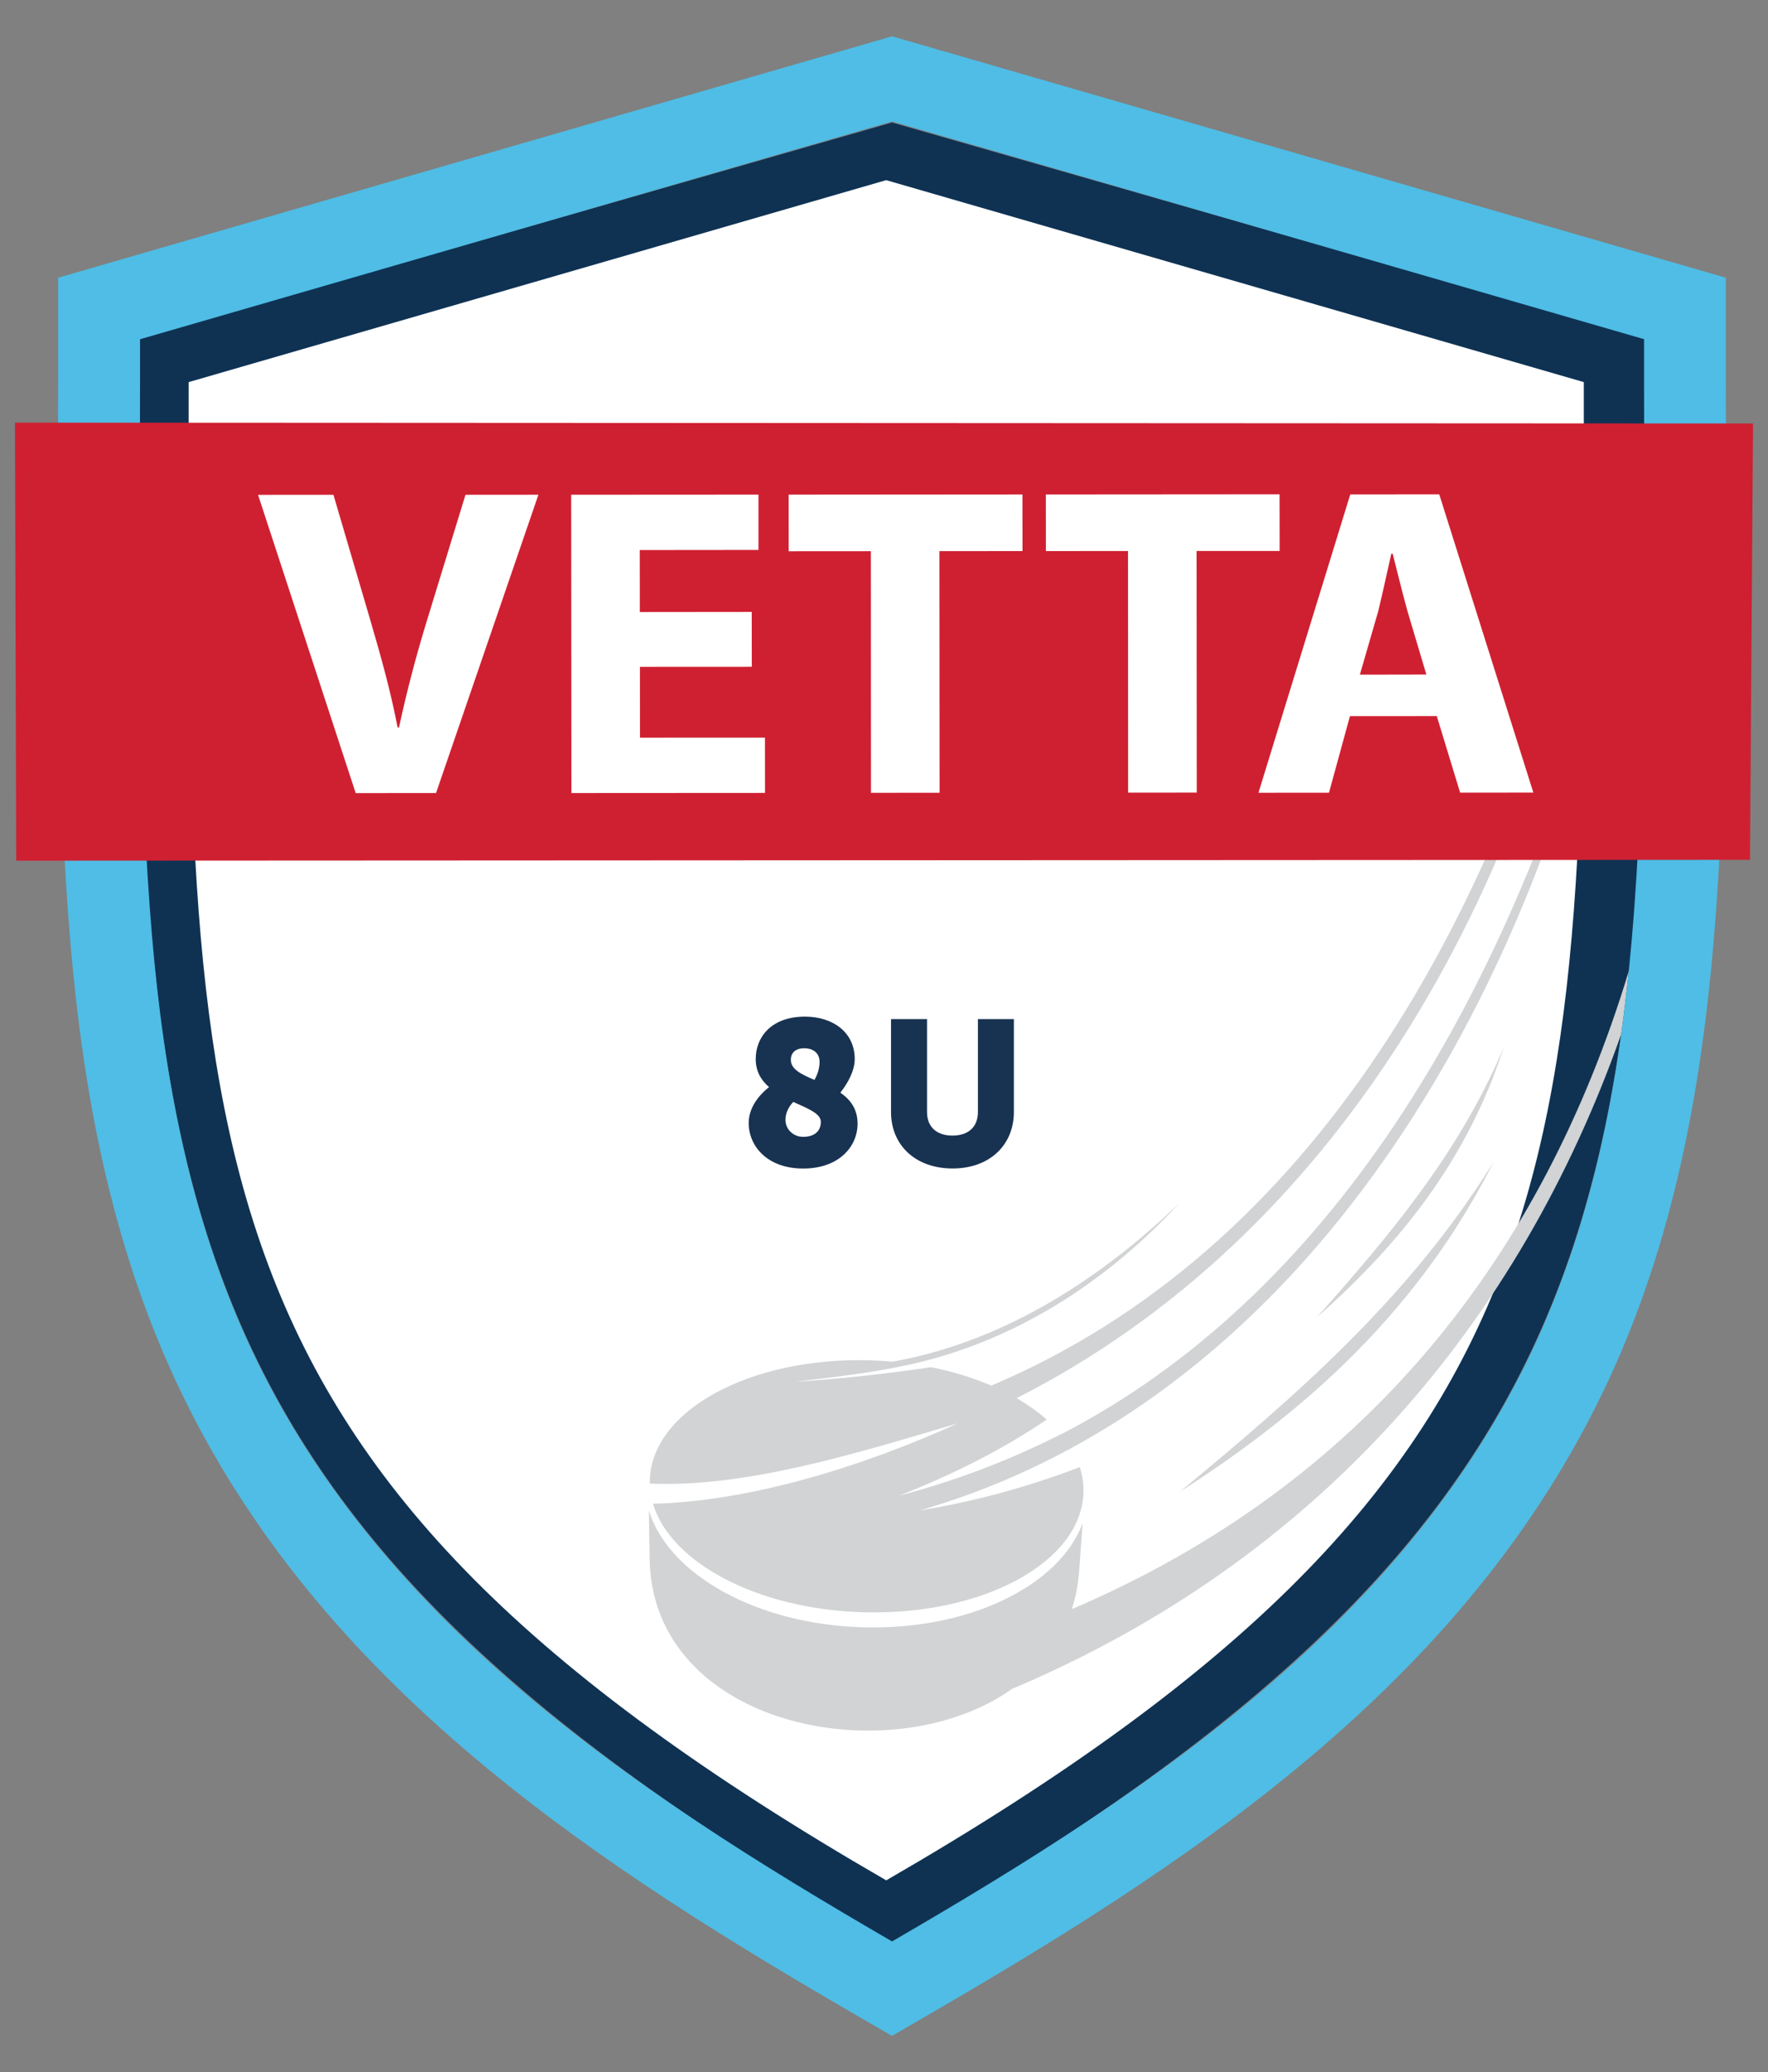 <?xml version="1.0" encoding="UTF-8"?> <svg xmlns="http://www.w3.org/2000/svg" xmlns:xlink="http://www.w3.org/1999/xlink" version="1.1" id="Layer_1" x="0px" y="0px" viewBox="0 0 309.82 363.02" style="enable-background:new 0 0 309.82 363.02;" xml:space="preserve"><rect x="0" y="0" width="309.82" height="363.02" fill="#808080" stroke="none"/> <style type="text/css"> .st0{fill:#183251;} .st1{fill-rule:evenodd;clip-rule:evenodd;fill:#0F3253;} .st2{fill-rule:evenodd;clip-rule:evenodd;fill:#CF2031;} .st3{clip-path:url(#SVGID_00000054239700303465794080000017272586258973306276_);} .st4{clip-path:url(#SVGID_00000137847822269637135750000012728826826693303996_);fill-rule:evenodd;clip-rule:evenodd;fill:#0F3253;} .st5{clip-path:url(#SVGID_00000137847822269637135750000012728826826693303996_);fill-rule:evenodd;clip-rule:evenodd;fill:#FFFFFF;} .st6{clip-path:url(#SVGID_00000137847822269637135750000012728826826693303996_);fill:#0F3253;} .st7{clip-path:url(#SVGID_00000137847822269637135750000012728826826693303996_);fill:#4FBDE5;} .st8{clip-path:url(#SVGID_00000137847822269637135750000012728826826693303996_);fill-rule:evenodd;clip-rule:evenodd;fill:#4FBDE5;} .st9{clip-path:url(#SVGID_00000137847822269637135750000012728826826693303996_);fill-rule:evenodd;clip-rule:evenodd;fill:#CF2031;} .st10{clip-path:url(#SVGID_00000137847822269637135750000012728826826693303996_);fill:#FFFFFF;} .st11{fill-rule:evenodd;clip-rule:evenodd;fill:#4FBDE5;} .st12{fill-rule:evenodd;clip-rule:evenodd;fill:#FFFFFF;} .st13{clip-path:url(#SVGID_00000077292062297008444110000003661948781744484016_);} .st14{fill:#D1D3D4;} .st15{fill:#BF3438;} .st16{fill:#F9F9F9;} .st17{fill-rule:evenodd;clip-rule:evenodd;fill:#EBECED;} .st18{clip-path:url(#SVGID_00000121996788462898288400000000342498935948810411_);} .st19{clip-path:url(#SVGID_00000139983000664504858130000006657540631175947423_);fill-rule:evenodd;clip-rule:evenodd;fill:#0F3253;} .st20{clip-path:url(#SVGID_00000139983000664504858130000006657540631175947423_);fill-rule:evenodd;clip-rule:evenodd;fill:#FFFFFF;} .st21{clip-path:url(#SVGID_00000139983000664504858130000006657540631175947423_);fill:#0F3253;} .st22{clip-path:url(#SVGID_00000139983000664504858130000006657540631175947423_);fill:#4FBDE5;} .st23{clip-path:url(#SVGID_00000139983000664504858130000006657540631175947423_);fill-rule:evenodd;clip-rule:evenodd;fill:#4FBDE5;} .st24{clip-path:url(#SVGID_00000139983000664504858130000006657540631175947423_);fill-rule:evenodd;clip-rule:evenodd;fill:#CF2031;} .st25{clip-path:url(#SVGID_00000139983000664504858130000006657540631175947423_);fill:#FFFFFF;} .st26{fill-rule:evenodd;clip-rule:evenodd;fill:#6BBCE1;} .st27{clip-path:url(#SVGID_00000163065923898234366990000001171041510222766515_);} .st28{opacity:0.5;} .st29{fill:#FFFFFF;} .st30{fill:none;stroke:#000000;stroke-width:0.25;stroke-miterlimit:10;} .st31{opacity:0.7;fill:#FFFFFF;stroke:#221E1F;stroke-width:0.706;stroke-miterlimit:10;} .st32{opacity:0.7;} .st33{fill:#EB4294;} .st34{clip-path:url(#SVGID_00000091722712355546419540000012145765318084729238_);} .st35{clip-path:url(#SVGID_00000090289287359621260110000009351669905735885974_);fill-rule:evenodd;clip-rule:evenodd;fill:#183250;} .st36{clip-path:url(#SVGID_00000090289287359621260110000009351669905735885974_);fill-rule:evenodd;clip-rule:evenodd;fill:#FFFFFF;} .st37{clip-path:url(#SVGID_00000090289287359621260110000009351669905735885974_);fill:#183250;} .st38{clip-path:url(#SVGID_00000090289287359621260110000009351669905735885974_);fill:#6CBBE0;} .st39{clip-path:url(#SVGID_00000090289287359621260110000009351669905735885974_);fill-rule:evenodd;clip-rule:evenodd;fill:#6CBBE0;} .st40{clip-path:url(#SVGID_00000090289287359621260110000009351669905735885974_);fill-rule:evenodd;clip-rule:evenodd;fill:#BE3438;} .st41{clip-path:url(#SVGID_00000090289287359621260110000009351669905735885974_);fill:#FFFFFF;} .st42{fill:none;stroke:#6BBCE1;stroke-width:7;stroke-miterlimit:10;} .st43{fill:none;stroke:#183251;stroke-width:3;stroke-miterlimit:10;} .st44{clip-path:url(#SVGID_00000103253781417568797390000006065165628565622181_);} .st45{clip-path:url(#SVGID_00000177486073017459994600000017118213386685957773_);fill-rule:evenodd;clip-rule:evenodd;fill:#0F3253;} .st46{clip-path:url(#SVGID_00000177486073017459994600000017118213386685957773_);fill-rule:evenodd;clip-rule:evenodd;fill:#FFFFFF;} .st47{clip-path:url(#SVGID_00000177486073017459994600000017118213386685957773_);fill-rule:evenodd;clip-rule:evenodd;fill:#D1D3D4;} .st48{clip-path:url(#SVGID_00000177486073017459994600000017118213386685957773_);fill:#D1D3D4;} .st49{clip-path:url(#SVGID_00000177486073017459994600000017118213386685957773_);fill-rule:evenodd;clip-rule:evenodd;fill:#4FBDE5;} .st50{clip-path:url(#SVGID_00000177486073017459994600000017118213386685957773_);fill-rule:evenodd;clip-rule:evenodd;fill:#CF2031;} .st51{clip-path:url(#SVGID_00000177486073017459994600000017118213386685957773_);fill:#FFFFFF;} </style> <g id="youthhockeylogo_00000052091382753456612670000014041861458230751159_"> <g> <defs> <rect id="SVGID_00000137130847275629257180000013710496581361711779_" x="2.62" y="6.36" width="304.58" height="350.3"></rect> </defs> <clipPath id="SVGID_00000153686647463341111280000013054138958089798833_"> <use xlink:href="#SVGID_00000137130847275629257180000013710496581361711779_" style="overflow:visible;"></use> </clipPath> <g style="clip-path:url(#SVGID_00000153686647463341111280000013054138958089798833_);"> <defs> <rect id="SVGID_00000114072212456588948540000012569563567031398820_" x="2.62" y="6.36" width="304.58" height="350.3"></rect> </defs> <clipPath id="SVGID_00000152265302125092170060000002247051718312663230_"> <use xlink:href="#SVGID_00000114072212456588948540000012569563567031398820_" style="overflow:visible;"></use> </clipPath> <path style="clip-path:url(#SVGID_00000152265302125092170060000002247051718312663230_);fill-rule:evenodd;clip-rule:evenodd;fill:#0F3253;" d=" M288.44,59.33L156.32,21.46L24.19,59.33c0,144.5-3.87,203.16,132.13,280.9v-0.03C292.31,262.47,288.44,203.82,288.44,59.33"></path> <path style="clip-path:url(#SVGID_00000152265302125092170060000002247051718312663230_);fill-rule:evenodd;clip-rule:evenodd;fill:#FFFFFF;" d=" M155.29,31.56L33.06,66.94c0,135.02-3.58,189.83,122.24,262.47c125.81-72.64,122.24-127.45,122.24-262.47L155.29,31.56z"></path> <path style="clip-path:url(#SVGID_00000152265302125092170060000002247051718312663230_);fill-rule:evenodd;clip-rule:evenodd;fill:#D1D3D4;" d=" M206.79,261.31c20.07-16.61,40.05-33.75,54.95-57.76C248.67,229.38,229.18,246.99,206.79,261.31"></path> <path style="clip-path:url(#SVGID_00000152265302125092170060000002247051718312663230_);fill:#D1D3D4;" d="M187.83,281.89 c0.66-2.05,1.09-4.26,1.27-6.61l0.62-8.43c-4.07,10.94-19.91,18.78-38.57,18.23c-18.67-0.55-34.02-9.3-37.44-20.46l0.13,8.45 c0.45,29.58,42.42,37.75,63.51,22.8c54.09-22.86,88.98-64.35,106.74-114.68c0.51-3.67,0.95-7.36,1.33-11.06 C270.26,220.2,239.12,260.01,187.83,281.89"></path> <path style="clip-path:url(#SVGID_00000152265302125092170060000002247051718312663230_);fill:#D1D3D4;" d="M167.9,249.33 c-17.73,8.04-37.1,13.7-53.47,14.11c3.05,10.3,18.26,18.46,36.79,19c20.98,0.62,38.28-8.76,38.64-20.95 c0.05-1.52-0.18-3.02-0.64-4.47c-9.18,3.51-18.52,6.04-28.03,7.58c66.2-19.11,105.49-86.86,119.99-151.17 c-17.75,63.57-48.94,113.91-95.23,137.84l-0.02-0.02c-9.16,4.63-18.61,8.22-28.34,10.76c9.88-3.89,18.49-8.33,25.83-13.32 c-1.53-1.35-3.3-2.61-5.28-3.75c55.17-27.98,90.12-86.64,102.55-156.47c-16.84,73.19-51.44,130.79-106.98,154.27 c-3.19-1.37-6.74-2.46-10.55-3.23c-8.26,1.22-16.21,2.08-23.86,2.56c6.82-0.82,13.86-1.6,20.56-3.12l0.01,0h0 c17.67-4.02,33.72-13.98,46.81-28.19c-15.17,14.59-32.17,24.57-50.26,27.78c-1.29-0.11-2.59-0.19-3.91-0.23 c-20.98-0.62-38.28,8.76-38.64,20.95c-0.01,0.21-0.01,0.43,0,0.64C130.7,260.61,149.51,254.78,167.9,249.33"></path> <path style="clip-path:url(#SVGID_00000152265302125092170060000002247051718312663230_);fill-rule:evenodd;clip-rule:evenodd;fill:#D1D3D4;" d=" M230.8,230.74c12.44-14.04,24.76-28.45,32.69-47.19C257.06,203.38,245.14,218.07,230.8,230.74"></path> <path style="clip-path:url(#SVGID_00000152265302125092170060000002247051718312663230_);fill-rule:evenodd;clip-rule:evenodd;fill:#4FBDE5;" d=" M302.43,66.6V48.65L156.32,6.36l0,0l0,0L10.19,48.65V66.6c0,31.23-0.55,62.51,1.76,93.67c1.95,26.36,6.25,52.4,16.71,76.85 c23.26,54.36,71.18,86.8,120.46,115.37l7.19,4.17l0,0l0,0l7.19-4.17c49.27-28.57,97.2-61.01,120.46-115.37 c10.46-24.44,14.75-50.49,16.71-76.85C302.98,129.11,302.43,97.83,302.43,66.6 M283.17,187.25c-0.08,0.48-0.17,0.96-0.24,1.44 c-0.24,1.43-0.5,2.86-0.76,4.29c-0.12,0.65-0.24,1.29-0.37,1.93c-0.3,1.53-0.62,3.06-0.95,4.58c-0.1,0.46-0.2,0.93-0.3,1.39 c-0.38,1.67-0.78,3.34-1.2,5c-0.18,0.7-0.36,1.4-0.55,2.09c-0.32,1.21-0.65,2.42-1,3.63c-0.19,0.68-0.38,1.36-0.58,2.03 c-0.5,1.69-1.03,3.37-1.59,5.04c-0.22,0.68-0.46,1.35-0.7,2.03c-0.4,1.14-0.8,2.28-1.22,3.41c-0.28,0.75-0.56,1.5-0.84,2.24 c-0.51,1.31-1.04,2.62-1.58,3.93c-0.17,0.4-0.33,0.81-0.5,1.21c-21.86,51.09-68.25,81.81-114.47,108.62 c-46.22-26.8-92.61-57.53-114.47-108.62c-9.82-22.96-13.76-47.51-15.59-72.27c-2.26-30.6-1.72-61.93-1.72-92.61v-7.18 l131.78-38.15L288.1,59.42v7.18c0,30.69,0.54,62.02-1.72,92.61c-0.02,0.31-0.05,0.63-0.07,0.94c-0.24,3.16-0.52,6.31-0.84,9.46 c-0.41,4.04-0.89,8.07-1.45,12.08C283.75,183.55,283.47,185.4,283.17,187.25"></path> <polygon style="clip-path:url(#SVGID_00000152265302125092170060000002247051718312663230_);fill-rule:evenodd;clip-rule:evenodd;fill:#CF2031;" points=" 2.62,74.04 2.84,150.78 306.66,150.63 307.2,74.19 "></polygon> <path style="clip-path:url(#SVGID_00000152265302125092170060000002247051718312663230_);fill:#FFFFFF;" d="M74.73,108.99 c-1.81,5.93-3.47,12.18-4.81,18.46h-0.24c-1.26-6.52-2.92-12.41-4.75-18.68l-6.5-22.09l-13.21,0.01l17.11,52.25l14.08-0.01 l17.94-52.26l-12.78,0.01L74.73,108.99z"></path> <polygon style="clip-path:url(#SVGID_00000152265302125092170060000002247051718312663230_);fill:#FFFFFF;" points=" 112.15,129.23 112.14,116.82 131.74,116.81 131.73,107.2 112.12,107.22 112.11,96.36 132.91,96.34 132.91,86.65 100.09,86.67 100.13,138.93 134.06,138.91 134.05,129.22 "></polygon> <polygon style="clip-path:url(#SVGID_00000152265302125092170060000002247051718312663230_);fill:#FFFFFF;" points=" 179.17,86.62 138.2,86.65 138.21,96.57 152.61,96.56 152.63,138.89 164.65,138.88 164.62,96.55 179.18,96.54 "></polygon> <polygon style="clip-path:url(#SVGID_00000152265302125092170060000002247051718312663230_);fill:#FFFFFF;" points=" 224.24,96.52 224.23,86.59 183.27,86.62 183.28,96.54 197.67,96.53 197.69,138.86 209.72,138.85 209.69,96.52 "></polygon> <path style="clip-path:url(#SVGID_00000152265302125092170060000002247051718312663230_);fill:#FFFFFF;" d="M252.21,86.6 l-15.59,0.01l-16.09,52.27l12.36-0.01l3.67-13.41l15.22-0.01l4.09,13.41l12.83-0.01L252.21,86.6z M238.3,118.19l3.21-11.09 c0.74-3.03,1.6-6.99,2.3-10.09h0.24c0.78,3.03,1.73,6.98,2.6,10.08l3.3,11.08L238.3,118.19z"></path> </g> </g> </g> <g> <path class="st0" d="M134.77,190.45c-1.37-1.19-2.34-2.74-2.34-4.93c0-3.74,2.63-7.42,8.64-7.42c4.79,0,8.71,2.66,8.71,7.45 c0,2.77-2.27,5.54-2.52,5.87c1.73,1.19,3.02,2.84,3.02,5.44c0,3.92-3.17,7.85-9.54,7.85c-6.26,0-9.54-3.89-9.54-7.99 C131.2,193.4,133.97,191.06,134.77,190.45z M139.01,193.04c-0.61,0.65-1.37,1.73-1.37,3.13c0,1.66,1.37,2.99,3.1,2.99 c1.91,0,3.1-0.94,3.1-2.63C143.84,195.05,141.53,194.19,139.01,193.04z M142.72,189.19c0.22-0.4,0.9-1.58,0.9-3.17 c0-1.44-1.01-2.38-2.7-2.38c-1.62,0-2.34,0.9-2.34,2.02C138.58,187.35,140.45,188.21,142.72,189.19z"></path> <path class="st0" d="M156.15,178.53h6.3v16.27c0,2.7,1.76,4.14,4.46,4.14s4.46-1.44,4.46-4.14v-16.27h6.3v16.27 c0,5.79-4.25,9.9-10.73,9.9c-6.55,0-10.8-4.1-10.8-9.9V178.53z"></path> </g> </svg> 